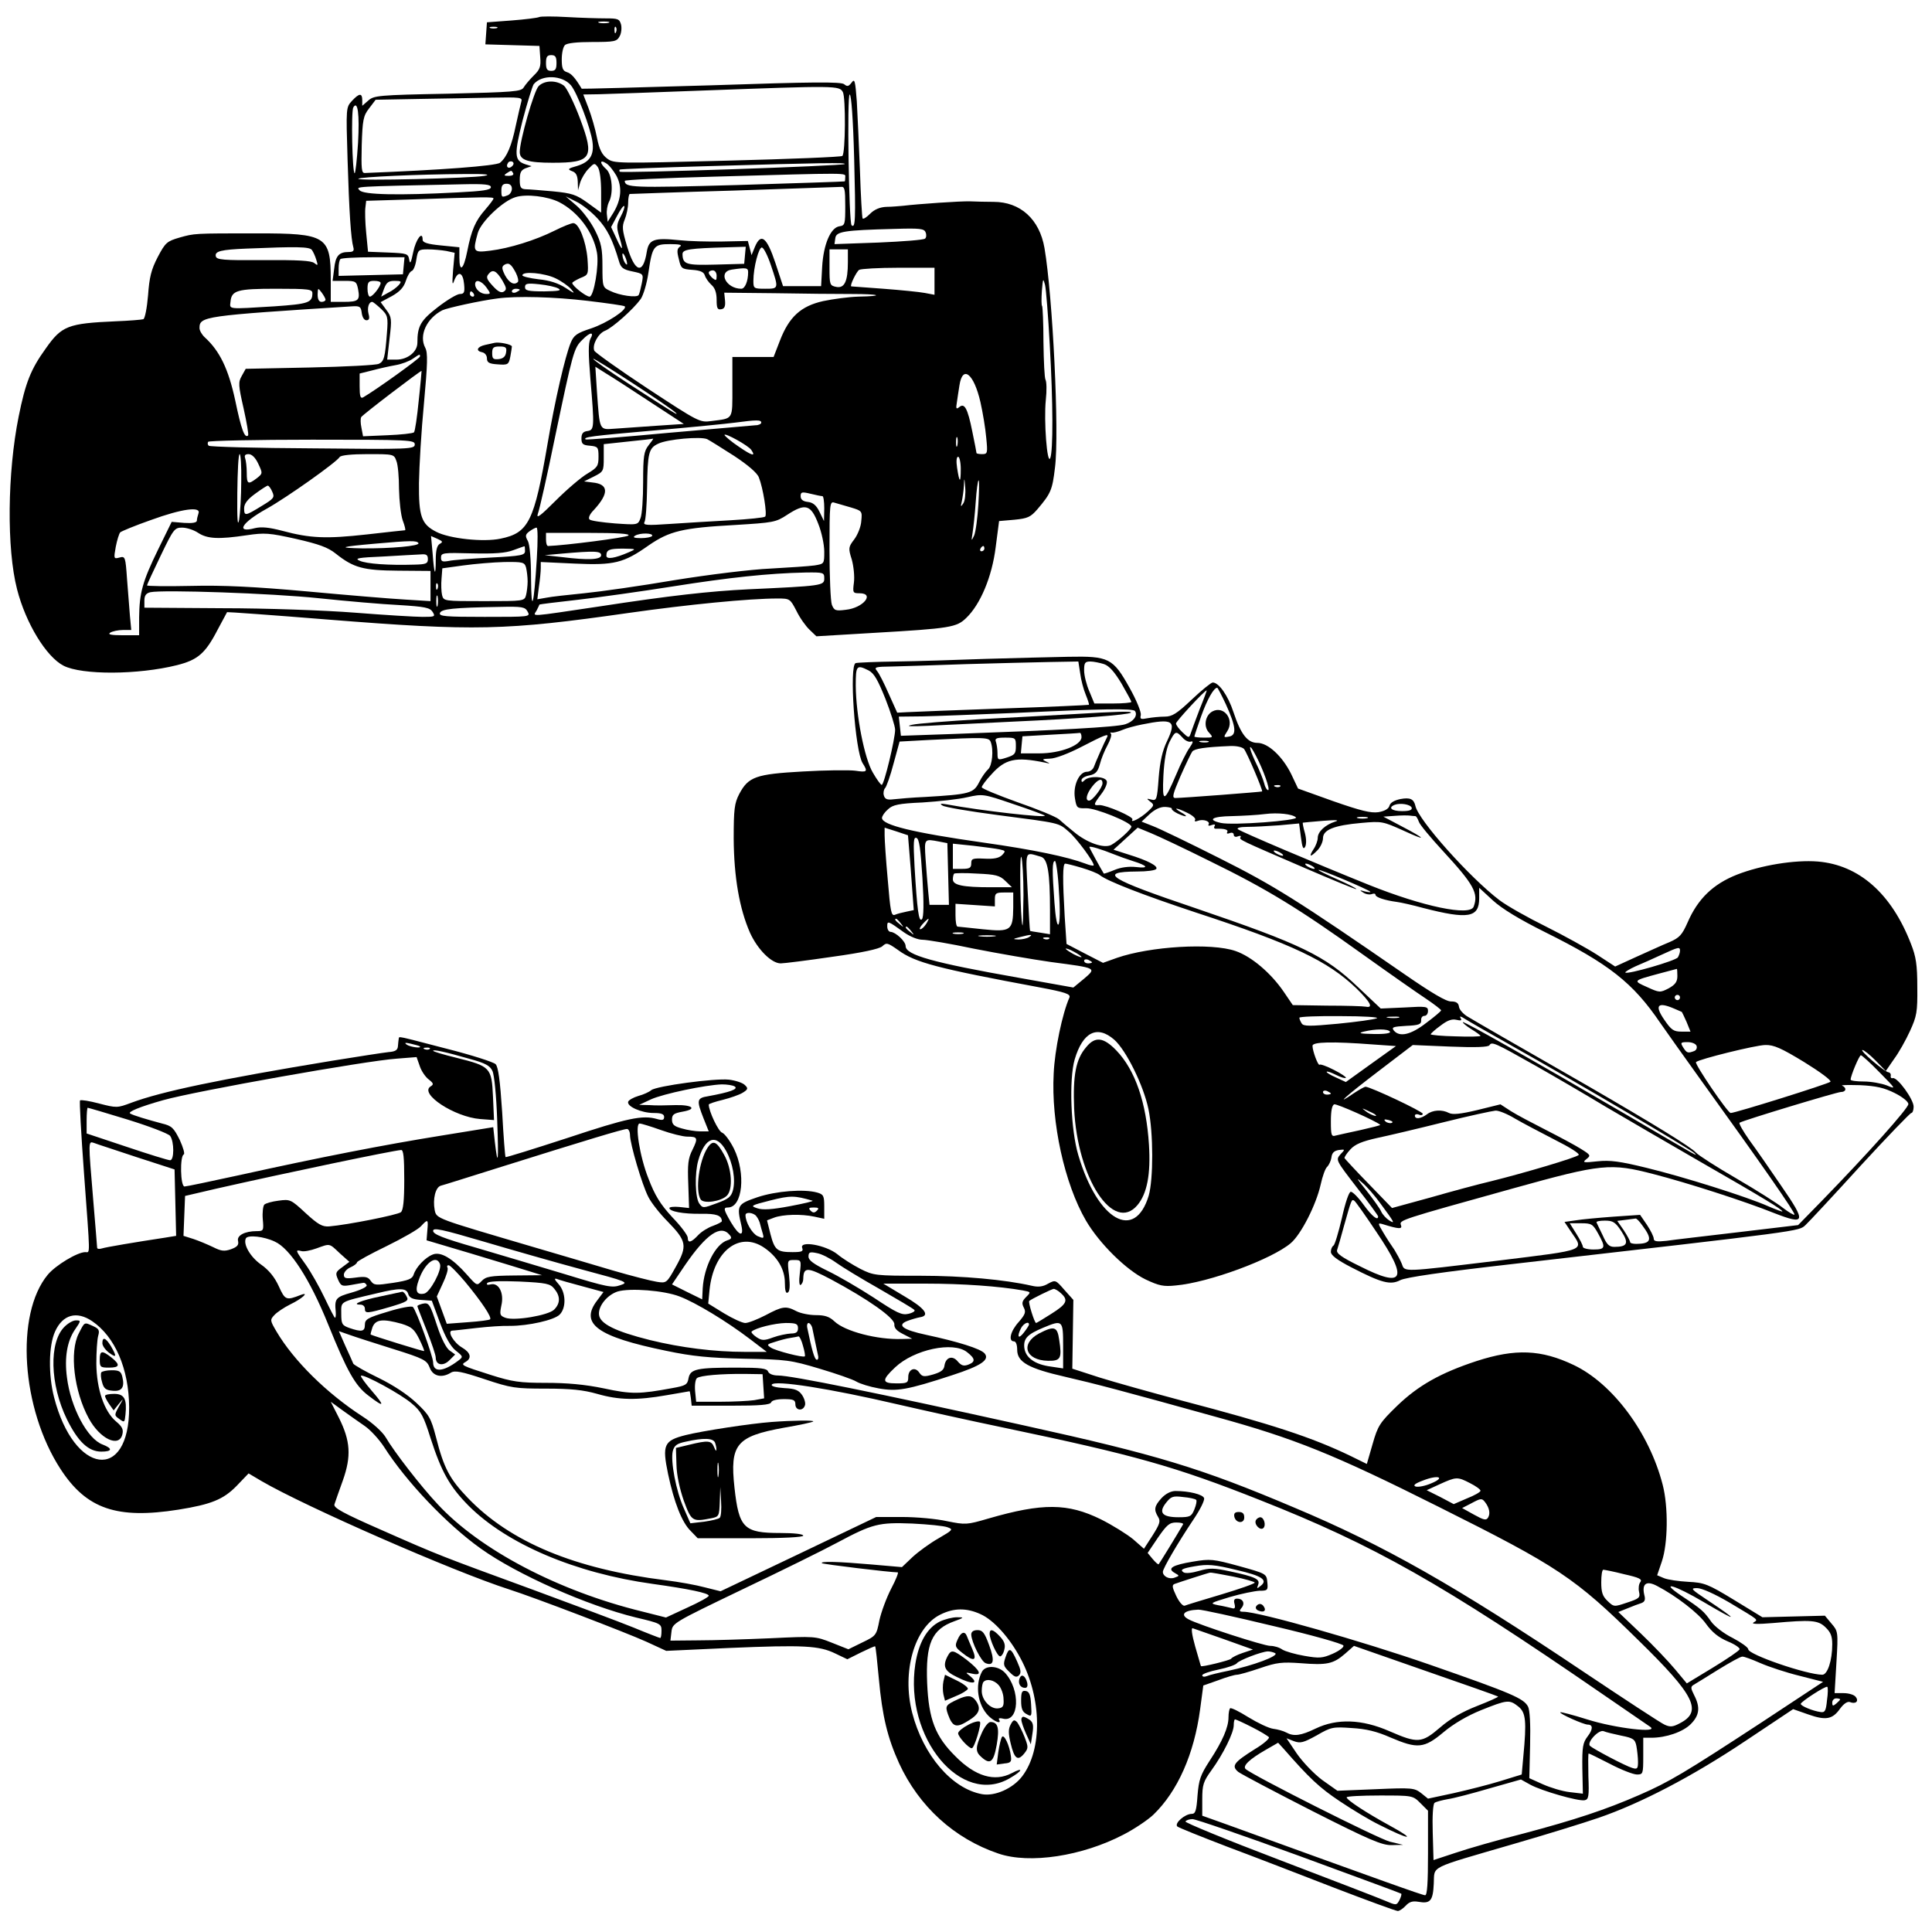 <?xml version="1.0" standalone="no"?>
<!DOCTYPE svg PUBLIC "-//W3C//DTD SVG 20010904//EN"
 "http://www.w3.org/TR/2001/REC-SVG-20010904/DTD/svg10.dtd">
<svg version="1.0" xmlns="http://www.w3.org/2000/svg"
 width="736pt" height="736pt" viewBox="0 0 736 736"
 preserveAspectRatio="xMidYMid meet">
<g transform="translate(0,736) scale(0.1,-0.1)"
fill="#000000" stroke="none">
<path d="M2054 7295 c-6 -3 -53 -9 -105 -13 l-94 -7 -3 -42 -3 -42 103 -3 103
-3 3 -43 c3 -36 -1 -47 -25 -70 -15 -15 -32 -35 -38 -45 -9 -16 -38 -18 -290
-24 -263 -5 -281 -7 -302 -26 l-23 -20 0 21 c0 28 -11 28 -39 -2 -23 -25 -23
-26 -17 -223 6 -200 13 -304 22 -335 4 -14 -1 -18 -18 -18 -37 0 -50 -15 -55
-64 l-6 -46 45 0 c43 0 46 -2 52 -31 8 -43 2 -49 -55 -49 l-49 0 0 84 c0 167
-17 177 -281 177 -242 0 -238 0 -295 -16 -48 -14 -54 -19 -83 -74 -25 -48 -32
-77 -37 -146 -4 -48 -12 -89 -18 -91 -6 -2 -54 -6 -106 -8 -181 -8 -205 -17
-266 -104 -57 -79 -77 -130 -103 -259 -43 -214 -46 -503 -6 -658 33 -129 111
-257 177 -291 70 -36 284 -35 432 2 79 20 108 44 155 135 19 35 35 65 36 67 1
1 172 -11 381 -28 566 -45 679 -42 1149 25 225 32 459 55 567 55 47 0 48 -1
72 -47 13 -27 36 -59 50 -72 l26 -25 218 13 c293 17 316 21 353 57 54 52 98
157 112 269 l13 100 58 5 c51 5 62 10 88 40 51 60 57 73 67 159 17 132 -9 656
-40 836 -19 110 -92 176 -194 176 -28 0 -68 1 -90 2 -37 1 -197 -10 -255 -17
-14 -1 -42 -4 -63 -4 -25 -1 -46 -10 -62 -26 -14 -14 -26 -22 -29 -18 -2 4 -7
86 -10 182 -4 96 -9 215 -12 264 -6 79 -8 88 -20 71 -11 -14 -16 -16 -28 -6
-11 10 -121 9 -507 -4 -270 -8 -493 -14 -493 -13 -24 40 -39 58 -56 63 -16 5
-20 15 -20 49 0 23 5 47 12 54 8 8 46 12 105 12 83 0 93 2 103 21 7 11 9 32 6
45 -6 22 -12 24 -59 24 -28 0 -95 2 -147 5 -52 3 -100 3 -106 0z m264 -22
c-10 -2 -26 -2 -35 0 -10 3 -2 5 17 5 19 0 27 -2 18 -5z m-425 -20 c-7 -2 -19
-2 -25 0 -7 3 -2 5 12 5 14 0 19 -2 13 -5z m454 -15 c-3 -8 -6 -5 -6 6 -1 11
2 17 5 13 3 -3 4 -12 1 -19z m-227 -118 c0 -23 -4 -30 -20 -30 -16 0 -20 7
-20 30 0 23 4 30 20 30 16 0 20 -7 20 -30z m55 -85 c24 -29 75 -163 82 -215 7
-51 -10 -77 -58 -92 -36 -10 -38 -13 -20 -20 15 -5 21 -16 22 -40 l1 -33 8 29
c5 16 19 40 32 53 21 22 23 23 35 7 8 -11 13 -48 13 -96 l0 -78 -51 37 c-44
32 -61 37 -132 44 -45 4 -92 8 -104 8 -19 1 -23 7 -23 36 0 28 5 37 22 44 l23
8 -23 7 c-43 14 -44 36 -11 168 18 68 37 129 42 137 31 38 109 35 142 -4z
m1036 -26 c11 -21 10 -232 -2 -243 -3 -4 -200 -12 -438 -18 -424 -11 -432 -11
-458 8 -20 15 -30 35 -39 80 -6 32 -21 83 -32 112 l-20 52 61 1 c34 1 211 7
392 14 514 19 522 19 536 -6z m43 -255 c6 -229 5 -266 -10 -252 -10 11 -18
498 -7 498 6 0 13 -93 17 -246z m-1268 219 c-3 -10 -12 -51 -21 -91 -16 -78
-34 -120 -60 -142 -15 -12 -230 -28 -515 -39 -13 -1 -14 16 -12 106 3 96 6
112 28 140 l25 33 162 3 c89 1 215 4 280 5 109 2 118 1 113 -15z m-622 -157
c-4 -64 -10 -116 -13 -116 -9 0 -14 237 -5 251 17 28 24 -26 18 -135z m587
-89 c-13 -13 -26 -3 -16 12 3 6 11 8 17 5 6 -4 6 -10 -1 -17z m397 -36 c23
-43 19 -91 -11 -141 l-22 -35 -3 27 c-2 15 2 36 7 47 19 34 13 106 -9 126 -26
23 -26 39 -1 23 11 -6 28 -28 39 -47z m870 44 c-7 -7 -851 -36 -857 -29 -2 2
-2 6 0 8 2 2 153 8 334 13 439 13 529 14 523 8z m-1263 -35 c3 -6 -4 -10 -17
-10 -18 0 -20 2 -8 10 19 12 18 12 25 0z m-110 -10 c-50 -9 -488 -20 -480 -11
7 7 227 17 405 18 79 1 103 -2 75 -7z m1375 -5 c0 -8 -1 -16 -2 -16 -2 -1
-187 -7 -413 -14 -398 -11 -424 -10 -425 16 0 4 152 11 338 16 532 15 502 15
502 -2z m-1350 -38 c0 -11 -31 -15 -127 -20 -225 -12 -359 -9 -373 8 -13 15
-35 14 393 23 84 2 107 -1 107 -11z m80 -6 c0 -10 -7 -22 -16 -25 -23 -9 -24
-8 -24 19 0 18 5 25 20 25 13 0 20 -7 20 -19z m1270 -65 c0 -70 -1 -75 -22
-78 -34 -5 -61 -69 -66 -155 l-4 -73 -73 0 -72 0 -29 88 c-33 99 -55 116 -78
62 l-13 -32 -7 27 -7 27 -97 -2 c-53 -1 -127 1 -164 5 -97 10 -116 3 -124 -44
-14 -88 -45 -80 -75 20 -19 64 -20 76 -9 103 7 17 13 46 13 64 0 17 3 32 6 33
3 0 182 7 396 13 215 7 398 14 408 14 15 2 17 -8 17 -72z m-1090 14 c72 -37
130 -114 144 -192 9 -48 -12 -168 -28 -168 -14 0 -66 41 -66 52 0 3 14 11 31
19 31 12 31 13 27 74 -6 68 -33 135 -54 135 -8 0 -40 -13 -72 -29 -72 -36
-171 -67 -245 -76 -64 -8 -67 -5 -47 67 12 43 96 123 144 137 41 13 122 3 166
-19z m-250 14 c0 -4 -14 -22 -31 -42 -38 -43 -53 -78 -69 -159 -14 -71 -30
-83 -30 -24 l0 39 -70 7 c-52 5 -70 11 -70 22 0 36 -26 1 -36 -48 -8 -40 -12
-47 -15 -29 -4 24 -8 25 -81 28 l-76 3 -7 72 c-4 40 -5 84 -3 97 l3 25 165 5
c289 10 320 10 320 4z m396 -76 c37 -40 57 -79 82 -163 7 -25 16 -32 51 -39
42 -9 43 -9 36 -45 -4 -20 -9 -40 -12 -45 -7 -11 -73 -2 -109 16 -28 13 -29
15 -29 93 0 67 -4 89 -28 137 -16 32 -47 74 -70 94 l-42 36 40 -20 c23 -11 59
-40 81 -64z m89 8 c-16 -30 -17 -40 -7 -74 18 -58 14 -63 -9 -12 l-21 45 23
43 c12 23 24 40 27 37 3 -3 -3 -20 -13 -39z m1161 -61 c4 -9 3 -20 -2 -24 -5
-5 -85 -11 -177 -15 l-168 -6 3 22 c3 26 30 31 226 36 96 3 113 1 118 -13z
m-935 -54 c-12 -8 -13 -18 -5 -48 8 -36 11 -38 51 -41 30 -2 44 -8 48 -21 3
-10 14 -26 25 -36 14 -12 20 -31 20 -57 0 -32 3 -39 18 -36 12 2 16 11 14 33
l-3 30 193 -2 c106 -2 238 -3 292 -3 110 0 128 -8 26 -10 -36 -1 -96 -9 -134
-17 -85 -19 -130 -60 -165 -151 l-24 -62 -79 0 -78 0 0 -114 c0 -128 5 -119
-80 -130 -44 -6 -48 -4 -243 124 -109 72 -200 137 -203 144 -9 22 15 66 41 76
28 11 107 81 136 121 10 15 23 58 29 99 15 103 20 110 83 110 35 0 47 -3 38
-9z m-1403 -13 c5 -7 13 -24 17 -38 7 -22 6 -23 -8 -12 -11 9 -61 12 -194 11
-154 -1 -178 1 -181 15 -4 19 20 25 118 29 193 8 238 7 248 -5z m1650 -20 l-3
-33 -109 -3 c-113 -3 -125 1 -126 40 0 18 27 22 173 26 l68 2 -3 -32z m99 -39
c30 -89 30 -89 -22 -89 -43 0 -45 1 -45 30 0 51 21 131 33 127 7 -2 22 -32 34
-68z m-1237 55 l32 -7 -6 -66 c-4 -54 -3 -61 5 -38 15 37 33 29 37 -16 3 -31
0 -37 -16 -37 -11 0 -49 -23 -84 -50 -66 -51 -78 -72 -78 -136 0 -34 -37 -64
-80 -64 l-35 0 9 80 c9 75 8 82 -12 109 l-22 30 43 23 c30 17 45 33 53 58 6
19 16 36 23 38 6 2 14 21 17 43 6 37 8 39 44 39 21 0 52 -3 70 -6z m1530 -43
c0 -73 -13 -100 -44 -94 -25 5 -26 8 -26 74 l0 69 35 0 35 0 0 -49z m-841 -6
c0 -5 -4 -3 -9 5 -5 8 -9 22 -9 30 0 16 17 -16 18 -35z m-851 -7 l-3 -33 -122
-3 -123 -3 0 29 c0 16 3 32 7 35 3 4 60 7 125 7 l119 0 -3 -32z m427 -27 c8
-16 11 -31 8 -35 -14 -14 -33 -4 -49 25 -13 26 -13 33 -3 40 17 10 26 4 44
-30z m885 2 c0 -34 -12 -63 -26 -63 -58 0 -91 65 -36 73 55 8 62 7 62 -10z
m710 -34 l0 -52 -37 7 c-21 4 -92 11 -158 16 -66 5 -121 9 -122 9 -7 2 20 57
30 63 7 4 74 8 150 8 l137 0 0 -51z m-1646 2 c16 -28 17 -34 5 -42 -10 -6 -22
0 -42 22 -23 25 -26 33 -16 45 16 20 30 13 53 -25z m816 18 c0 -18 -2 -19 -15
-9 -8 7 -15 16 -15 21 0 5 7 9 15 9 9 0 15 -9 15 -21z m-614 -9 c23 -11 50
-30 60 -42 16 -18 12 -17 -21 5 -28 18 -61 29 -103 33 -34 4 -62 11 -62 15 0
17 84 9 126 -11z m1883 -252 c13 -226 13 -404 2 -433 -12 -29 -25 143 -17 221
4 36 3 70 -1 77 -4 6 -7 71 -8 144 0 73 -3 134 -5 137 -3 2 -3 28 -1 58 4 48
5 50 12 23 4 -16 12 -118 18 -227z m-2549 234 c0 -13 -30 -52 -41 -52 -5 0 -9
14 -9 30 0 25 4 30 25 30 14 0 25 -3 25 -8z m69 -8 c-7 -8 -25 -22 -40 -29
l-27 -15 11 30 c9 24 17 30 40 30 26 0 28 -2 16 -16z m334 -9 c17 -24 17 -25
-1 -25 -21 0 -42 18 -42 37 0 21 24 14 43 -12z m274 -4 c14 -8 1 -10 -54 -11
-61 0 -73 3 -73 16 0 14 8 16 55 11 29 -3 62 -10 72 -16z m-937 -18 c0 -36
-15 -41 -145 -50 -180 -11 -170 -12 -167 17 4 44 25 50 174 50 125 0 138 -2
138 -17z m50 -25 c0 -4 -7 -8 -15 -8 -10 0 -15 10 -15 28 1 26 1 26 15 8 8
-11 15 -23 15 -28z m740 38 c0 -2 -7 -6 -15 -10 -8 -3 -15 -1 -15 4 0 6 7 10
15 10 8 0 15 -2 15 -4z m-175 -16 c3 -5 1 -10 -4 -10 -6 0 -11 5 -11 10 0 6 2
10 4 10 3 0 8 -4 11 -10z m433 -26 c75 -9 139 -18 142 -21 11 -12 -68 -64
-128 -84 -55 -18 -66 -26 -78 -55 -21 -51 -60 -219 -88 -384 -51 -297 -72
-340 -179 -362 -65 -14 -195 0 -245 26 -57 29 -67 59 -66 186 1 63 9 200 19
303 14 153 15 193 5 212 -25 47 5 112 65 143 19 9 146 37 210 45 73 10 216 6
343 -9z m-787 -30 c26 -25 28 -31 23 -93 -7 -92 -11 -108 -31 -117 -10 -5
-128 -11 -263 -14 l-244 -5 -15 -27 c-14 -24 -13 -36 7 -124 12 -54 20 -100
17 -103 -13 -12 -26 23 -49 134 -26 120 -59 188 -116 240 -11 10 -20 26 -20
35 0 45 15 47 580 83 31 2 35 -1 38 -25 2 -16 9 -28 18 -28 10 0 13 7 8 24 -6
24 1 46 14 46 3 0 18 -12 33 -26z m798 -115 c-8 -16 -8 -55 0 -151 16 -188 15
-196 -11 -200 -17 -2 -23 -10 -23 -28 0 -21 5 -26 33 -28 30 -3 32 -6 32 -42
0 -35 -4 -41 -42 -64 -24 -14 -78 -60 -121 -103 -59 -59 -75 -71 -68 -50 6 15
36 148 66 295 67 319 71 336 103 367 30 31 47 32 31 4z m-649 -67 c0 -7 -167
-127 -217 -156 -10 -5 -13 5 -13 42 l0 49 48 12 c26 7 66 16 89 20 23 4 52 15
65 24 28 19 28 19 28 9z m975 -215 c12 -13 -13 3 -183 113 -72 47 -131 88
-132 93 0 7 296 -186 315 -206z m-100 43 l130 -85 -105 -7 c-58 -4 -128 -9
-157 -11 -61 -4 -58 -11 -69 142 l-6 94 38 -24 c22 -13 98 -62 169 -109z
m-880 3 c-6 -62 -14 -116 -18 -120 -4 -4 -50 -9 -101 -11 l-93 -4 -6 32 c-4
18 -4 36 -1 41 6 10 228 179 230 176 0 -1 -4 -52 -11 -114z m2140 -5 c9 -40
19 -100 22 -135 6 -60 5 -63 -16 -63 -11 0 -21 2 -21 4 0 2 -7 39 -16 82 -18
90 -30 110 -50 93 -11 -9 -13 -6 -9 17 2 16 7 46 10 66 12 79 55 45 80 -64z
m-835 -78 c0 -5 -10 -10 -22 -10 -13 -1 -162 -14 -333 -29 -170 -16 -312 -27
-314 -25 -10 9 18 13 259 34 140 12 280 26 310 30 83 11 100 11 100 0z m-38
-104 c18 -26 4 -23 -47 12 -30 20 -54 41 -55 45 0 10 92 -41 102 -57z m-65
-23 c53 -35 88 -65 94 -82 16 -40 32 -141 24 -149 -4 -4 -64 -10 -133 -14 -70
-4 -174 -10 -231 -14 -86 -6 -102 -5 -96 7 5 7 9 65 10 129 2 135 6 153 43
170 35 17 162 28 186 17 10 -5 56 -34 103 -64z m850 40 c-3 -10 -5 -4 -5 12 0
17 2 24 5 18 2 -7 2 -21 0 -30z m-2067 4 c0 -18 -17 -19 -389 -15 -214 1 -392
6 -396 10 -4 4 -5 10 -2 15 3 4 181 8 396 8 373 0 391 -1 391 -18z m891 -3
c-18 -23 -21 -41 -21 -140 0 -62 -4 -124 -10 -138 -10 -26 -10 -26 -97 -20
-49 4 -92 10 -97 15 -6 5 0 20 16 36 59 64 57 99 -5 105 l-32 4 38 19 c36 18
37 21 37 71 l0 52 93 10 c50 5 93 10 95 11 2 0 -6 -11 -17 -25z m-1552 -136
c0 -57 -4 -123 -8 -148 -6 -30 -8 3 -7 102 1 82 4 148 9 148 4 0 7 -46 6 -102z
m65 65 c17 -36 17 -37 -6 -55 -33 -25 -38 -23 -38 21 0 22 -3 46 -6 55 -4 11
0 16 13 16 12 0 26 -13 37 -37z m526 11 c6 -14 10 -62 10 -107 1 -45 7 -99 14
-119 8 -21 12 -38 9 -38 -2 0 -68 -7 -146 -16 -154 -17 -214 -15 -322 14 -50
13 -79 16 -104 10 -75 -20 -51 21 45 74 77 43 266 177 278 197 5 7 46 11 107
11 98 0 100 0 109 -26z m2150 -31 c0 -55 -5 -54 -14 5 -4 26 -2 42 4 42 5 0
10 -21 10 -47z m10 -130 c-10 -16 -11 -14 -6 7 3 14 7 41 8 60 1 32 2 32 5 -7
2 -24 -1 -51 -7 -60z m57 -5 c-3 -51 -10 -104 -16 -118 -11 -23 -11 -22 -6 10
3 19 9 72 12 118 3 45 8 82 11 82 3 0 2 -42 -1 -92z m-2690 49 c10 -22 7 -26
-41 -55 -62 -38 -66 -39 -66 -8 0 17 13 34 42 55 23 17 45 31 48 31 4 0 12
-11 17 -23z m2096 -17 c4 0 7 -21 7 -47 l-1 -48 -17 35 c-12 25 -25 36 -45 38
-18 2 -27 9 -27 22 0 16 5 17 38 9 20 -5 40 -9 45 -9z m108 -43 c43 -13 44
-14 40 -52 -1 -21 -14 -53 -27 -70 -22 -29 -23 -33 -9 -77 7 -26 11 -64 8 -87
-5 -39 -4 -41 21 -41 60 0 15 -56 -52 -63 -39 -5 -44 -3 -53 19 -5 14 -9 109
-9 210 0 176 1 185 19 179 10 -3 38 -11 62 -18z m-124 -62 c13 -32 23 -80 23
-106 0 -47 0 -47 -37 -53 -21 -3 -96 -8 -168 -12 -72 -3 -235 -23 -365 -44
-129 -22 -284 -44 -345 -50 -60 -6 -125 -13 -144 -17 l-34 -6 6 48 c4 26 7 58
7 71 l0 23 129 -6 c151 -7 187 2 283 70 79 54 128 66 327 77 147 9 156 10 200
39 69 45 90 39 118 -34z m-2361 39 c-3 -9 -6 -21 -6 -27 0 -8 -16 -11 -48 -9
l-48 4 -52 -106 c-59 -121 -71 -164 -72 -258 l0 -68 -62 0 c-45 0 -59 3 -48
10 8 5 30 10 48 10 l32 0 -5 53 c-2 28 -7 92 -11 140 -6 86 -7 89 -29 83 -22
-6 -22 -4 -14 41 5 26 13 51 17 55 4 4 57 26 117 47 118 43 192 53 181 25z
m-1 -74 c35 -23 78 -25 185 -9 68 10 85 9 188 -14 87 -20 121 -32 151 -56 68
-54 104 -64 238 -65 l123 -1 0 -58 0 -57 -97 6 c-54 3 -222 17 -373 31 -200
18 -321 24 -442 21 -93 -2 -168 -1 -168 2 0 3 23 53 52 113 49 102 53 107 82
107 17 0 45 -9 61 -20z m1290 -97 c-11 -182 -21 -217 -22 -77 0 74 -5 129 -12
143 -11 19 -10 25 6 37 10 7 22 14 27 14 5 0 5 -51 1 -117z m349 87 c-8 -8
-243 -38 -306 -40 -5 0 -8 11 -8 25 l0 25 162 0 c109 0 159 -3 152 -10z m90
-2 c-3 -4 -22 -8 -42 -8 -26 0 -33 3 -23 9 18 12 72 11 65 -1z m-809 -30 c-10
-6 -15 -24 -15 -60 0 -70 -6 -58 -12 24 l-6 66 25 -11 c20 -9 21 -12 8 -19z
m-81 3 c7 -11 -106 -21 -214 -20 -97 2 -85 6 50 18 135 12 158 12 164 2z m406
-30 c0 -16 -13 -19 -131 -25 -72 -4 -144 -9 -160 -13 -24 -4 -29 -2 -29 13 0
18 8 19 117 16 86 -2 129 1 158 12 22 8 41 15 43 15 1 1 2 -7 2 -18z m1750 9
c0 -5 -5 -10 -11 -10 -5 0 -7 5 -4 10 3 6 8 10 11 10 2 0 4 -4 4 -10z m-1355
-14 c-53 -23 -85 -28 -85 -13 0 23 11 27 64 27 51 -1 51 -1 21 -14z m-105 -11
c0 -17 -47 -20 -151 -7 l-64 7 65 6 c126 11 150 10 150 -6z m-660 -15 c0 -17
-7 -20 -52 -21 -96 -3 -183 3 -208 15 -21 9 -6 12 90 16 63 4 127 7 143 8 21
2 27 -2 27 -18z m374 -32 c3 -13 6 -36 6 -53 0 -16 -3 -40 -6 -52 -6 -23 -9
-23 -160 -23 -153 0 -154 0 -160 23 -3 13 -4 41 -2 63 l3 39 80 11 c44 6 114
12 156 13 72 1 77 -1 83 -21z m1136 -42 c0 -27 -9 -28 -290 -41 -145 -7 -298
-24 -565 -65 -276 -41 -255 -40 -241 -16 6 12 11 22 11 23 0 1 65 9 145 18 80
9 243 32 363 51 215 34 364 50 505 53 70 1 72 0 72 -23z m-1473 -38 c-3 -8 -6
-5 -6 6 -1 11 2 17 5 13 3 -3 4 -12 1 -19z m-452 -37 c105 -11 242 -23 306
-26 98 -6 117 -10 127 -26 11 -18 9 -19 -38 -19 -28 0 -144 7 -258 16 -114 9
-341 17 -504 17 l-298 2 0 27 c0 19 6 28 23 32 48 10 462 -4 642 -23z m452
-28 c-3 -10 -5 -2 -5 17 0 19 2 27 5 18 2 -10 2 -26 0 -35z m343 -23 c11 -20
8 -20 -164 -20 -149 0 -175 2 -170 15 6 15 49 20 226 23 88 2 98 0 108 -18z"/>
<path d="M2052 7032 c-18 -18 -72 -208 -72 -251 0 -31 31 -41 125 -41 149 0
161 18 105 167 -22 59 -50 116 -61 126 -28 22 -74 22 -97 -1z"/>
<path d="M1884 6054 c-5 -1 -21 -5 -36 -8 -31 -7 -37 -23 -11 -28 10 -2 18
-12 18 -23 0 -16 8 -21 41 -23 39 -3 42 -1 48 29 3 17 6 35 6 39 0 8 -49 18
-66 14z m44 -36 c-2 -16 -11 -24 -28 -26 -21 -2 -25 1 -25 23 0 21 5 25 28 25
24 0 28 -4 25 -22z"/>
<path d="M3755 4850 c-110 -4 -263 -9 -340 -10 -77 -1 -147 -4 -155 -6 -26 -6
-3 -334 26 -381 21 -33 18 -36 -28 -29 -24 3 -114 2 -200 -3 -179 -10 -207
-20 -242 -86 -18 -35 -21 -57 -21 -170 1 -147 22 -267 62 -358 29 -64 82 -117
117 -117 13 0 101 11 196 25 116 16 179 30 191 40 16 15 20 14 60 -14 65 -48
150 -70 537 -142 102 -19 121 -26 116 -39 -27 -61 -56 -199 -60 -290 -10 -185
41 -419 123 -560 51 -87 153 -188 227 -224 51 -24 68 -28 115 -23 126 11 366
100 438 161 40 34 97 147 114 223 7 32 18 63 25 68 6 6 14 22 16 35 2 18 10
26 28 29 25 3 25 3 6 -17 -18 -21 -17 -22 63 -126 45 -57 81 -107 81 -110 0
-18 -23 0 -55 44 -20 28 -42 50 -49 50 -7 0 -21 -41 -34 -100 -13 -55 -27
-102 -32 -105 -6 -4 -10 -14 -10 -24 0 -13 24 -31 78 -59 116 -60 149 -68 186
-49 21 11 159 31 431 62 1108 127 1087 124 1113 148 13 12 107 113 209 225
102 111 190 202 194 202 5 0 9 11 9 24 0 28 -61 112 -79 109 -6 -2 -10 2 -8 9
1 7 -3 12 -8 13 -15 0 -113 85 -100 85 6 0 28 -18 50 -40 l39 -40 31 45 c18
24 45 72 61 107 26 57 29 72 28 168 0 85 -5 116 -24 164 -74 192 -198 301
-355 314 -88 7 -216 -14 -308 -50 -91 -36 -149 -92 -188 -182 -21 -47 -30 -58
-69 -75 -25 -10 -81 -36 -126 -56 l-81 -37 -69 45 c-39 25 -126 73 -194 107
-69 34 -149 79 -178 101 -112 85 -309 305 -320 359 -6 26 -20 33 -57 26 -24
-5 -39 -14 -42 -26 -3 -11 -18 -20 -42 -24 -29 -4 -66 5 -172 42 l-134 48 -26
55 c-33 67 -88 119 -129 119 -37 0 -63 32 -91 117 -21 64 -56 113 -79 113 -6
0 -42 -29 -80 -65 -57 -54 -75 -65 -103 -65 -19 0 -48 -3 -65 -6 -26 -5 -30
-4 -26 12 2 11 -16 56 -43 104 -63 113 -79 121 -233 118 -63 -1 -205 -5 -315
-8z m360 -55 c3 -25 13 -62 21 -81 8 -20 14 -37 12 -39 -2 -1 -149 -8 -328
-14 -179 -6 -342 -13 -364 -14 l-38 -2 -32 71 c-17 39 -37 79 -45 88 -12 15
-7 16 60 17 41 1 166 5 279 9 113 3 255 7 316 8 l112 2 7 -45z m91 35 c20 -7
40 -30 67 -75 20 -35 37 -66 37 -69 0 -3 -32 -6 -70 -6 l-71 0 -19 46 c-11 25
-20 61 -20 80 0 29 3 34 24 34 12 0 36 -5 52 -10z m-897 -24 c21 -11 35 -36
64 -108 20 -51 37 -105 37 -118 0 -35 -42 -210 -51 -210 -4 0 -19 21 -34 47
-32 54 -64 218 -65 331 0 77 3 81 49 58z m1361 -129 c39 -86 42 -118 12 -123
-21 -4 -22 -3 -7 20 29 44 -12 99 -56 76 -28 -15 -35 -57 -14 -80 18 -20 17
-20 -18 -20 -21 0 -37 2 -37 4 0 3 12 38 26 78 23 64 48 108 61 108 2 0 17
-29 33 -63z m-100 -19 c-15 -40 -31 -82 -34 -92 -6 -18 -8 -18 -31 4 -14 13
-25 28 -25 34 0 8 109 126 117 126 1 0 -11 -33 -27 -72z m-246 -7 c11 -17 -6
-40 -37 -50 -32 -11 -260 -23 -653 -37 l-202 -7 -4 37 -4 36 91 1 c49 1 207 7
350 13 337 16 453 18 459 7z m122 -114 c-18 -37 -27 -78 -32 -140 -6 -84 -8
-88 -28 -83 -19 5 -19 4 -4 -8 16 -12 15 -15 -10 -38 -27 -25 -68 -46 -58 -30
6 10 -101 56 -126 55 -24 -2 -23 2 8 43 14 18 24 41 20 49 -7 18 -67 20 -84 3
-9 -9 -12 -9 -12 0 0 7 13 15 30 18 24 5 32 14 40 43 5 20 18 52 29 72 11 20
17 40 13 44 -4 4 -2 6 3 4 6 -1 23 3 40 10 16 7 50 16 75 21 119 24 133 15 96
-63z m-326 15 c0 -31 -80 -62 -161 -62 l-70 0 3 33 3 32 105 6 c58 3 108 6
113 7 4 1 7 -6 7 -16z m385 -2 c10 -12 25 -18 32 -15 10 3 8 -4 -5 -23 -11
-15 -34 -61 -51 -102 -47 -110 -54 -110 -49 -5 3 59 11 103 23 128 22 43 25
44 50 17z m-287 3 c-12 -23 -46 -100 -51 -115 -4 -10 -15 -18 -26 -18 -30 0
-54 -53 -46 -101 6 -37 8 -39 43 -38 36 1 172 -54 172 -70 0 -10 -51 -56 -77
-70 -28 -14 -92 8 -142 50 -20 16 -46 38 -57 48 -12 10 -83 39 -158 65 -75 27
-136 52 -136 57 0 5 16 27 36 48 53 60 93 69 204 46 22 -5 22 -4 5 4 -17 8
-15 10 15 11 20 0 72 20 120 45 85 44 105 52 98 38z m-444 -19 c12 -31 6 -91
-10 -105 -8 -7 -24 -29 -34 -49 -21 -42 -36 -46 -205 -56 -49 -2 -104 -7 -122
-9 -24 -3 -32 1 -36 15 -3 10 0 23 5 28 5 5 20 47 32 93 l23 84 109 6 c218 11
231 10 238 -7z m96 -17 c0 -28 -4 -33 -35 -43 -34 -11 -35 -10 -35 17 0 15 -3
34 -6 43 -5 13 2 16 35 16 40 0 41 -1 41 -33z m733 16 c-7 -2 -21 -2 -30 0
-10 3 -4 5 12 5 17 0 24 -2 18 -5z m136 -26 c12 -15 73 -159 69 -162 -3 -2
-304 -25 -330 -25 -14 0 -11 13 19 83 20 45 40 87 45 94 9 11 48 17 144 21 25
1 46 -4 53 -11z m46 -27 c28 -53 55 -130 46 -130 -5 0 -12 12 -15 26 -4 15
-19 53 -35 85 -27 58 -24 74 4 19z m-585 -104 c0 -16 -38 -66 -51 -66 -16 0
-10 26 12 54 22 28 39 34 39 12z m677 -12 c-3 -3 -12 -4 -19 -1 -8 3 -5 6 6 6
11 1 17 -2 13 -5z m-897 -111 c9 -10 -240 18 -375 43 -23 4 -26 2 -14 -5 9 -6
103 -22 210 -36 238 -31 231 -29 269 -62 31 -25 103 -124 96 -130 -2 -2 -16 1
-31 7 -69 26 -197 53 -388 80 -268 38 -387 67 -387 94 0 7 10 22 23 33 18 17
40 22 132 26 61 4 137 12 170 20 59 13 61 13 175 -26 63 -21 117 -41 120 -44z
m1398 30 c2 -9 -9 -13 -37 -13 -39 0 -55 13 -28 24 21 8 60 2 65 -11z m-914
-4 c-2 -3 8 -11 22 -18 35 -16 44 -13 14 4 -35 20 -18 19 24 -2 19 -9 32 -21
29 -26 -4 -6 0 -8 10 -4 21 8 49 -2 41 -14 -3 -5 3 -6 12 -2 11 4 15 2 11 -4
-4 -6 -1 -11 6 -10 32 1 48 -4 42 -13 -3 -6 1 -7 9 -4 9 4 16 1 16 -6 0 -7 7
-10 16 -6 8 3 13 2 10 -3 -6 -10 -7 -9 243 -117 107 -46 196 -83 198 -81 2 2
-31 19 -72 37 -41 18 -74 34 -72 36 4 4 189 -74 197 -83 3 -3 -6 -2 -20 1 -21
6 -22 5 -7 -4 10 -7 25 -9 33 -6 8 3 14 2 14 -3 0 -9 36 -21 82 -27 15 -2 60
-12 100 -23 171 -44 213 -37 213 37 l0 40 52 -48 c35 -32 101 -72 197 -120
246 -122 337 -194 441 -347 22 -32 92 -130 155 -218 230 -319 361 -507 356
-512 -2 -3 -22 9 -43 25 -21 17 -100 67 -177 112 -76 44 -146 89 -155 99 -18
21 -165 111 -417 257 -288 165 -418 240 -451 260 -18 10 -34 28 -35 39 -2 14
-10 20 -30 20 -18 -1 -75 33 -175 102 -414 286 -501 340 -708 444 -115 58
-229 113 -253 122 l-43 17 31 29 c20 18 41 28 60 27 15 -1 26 -4 24 -7z m473
-33 c12 -12 -242 -31 -286 -21 -54 12 -33 25 42 26 39 1 97 4 127 8 48 6 104
0 117 -13z m455 5 c4 -1 9 -10 13 -21 3 -11 45 -61 92 -112 118 -128 136 -161
117 -212 -14 -37 -192 0 -399 83 -199 80 -489 203 -499 212 -6 5 9 9 35 9 26
0 80 3 122 6 l76 7 7 -53 c5 -39 9 -48 16 -36 5 10 5 30 -1 53 -6 20 -9 38 -8
39 1 0 36 4 77 7 50 4 65 3 46 -3 -37 -12 -66 -38 -66 -62 0 -10 -7 -30 -16
-43 -20 -31 -12 -32 16 -3 11 12 20 32 20 45 0 32 43 49 146 58 78 7 82 6 160
-29 93 -43 88 -33 -8 17 l-68 36 43 3 c23 2 49 2 57 1 8 -1 18 -2 22 -2z
m-184 -8 c-10 -2 -26 -2 -35 0 -10 3 -2 5 17 5 19 0 27 -2 18 -5z m-1744 -126
c3 -34 8 -99 11 -143 l6 -81 -28 -6 c-15 -3 -35 -8 -44 -12 -14 -5 -17 13 -27
133 -7 76 -12 152 -12 169 l0 30 44 -14 45 -15 5 -61z m1146 -38 c217 -106
342 -183 579 -353 102 -73 212 -150 244 -171 31 -21 57 -41 57 -44 0 -3 -26
-25 -57 -48 -58 -45 -101 -55 -123 -29 -10 13 -3 15 47 18 48 2 58 6 57 21 -1
9 4 17 12 17 8 0 14 8 14 19 0 17 -7 18 -90 13 l-90 -4 -88 83 c-125 119 -215
162 -617 299 -332 112 -375 139 -223 140 37 0 69 4 73 10 7 11 -32 32 -107 55
l-56 18 46 42 46 42 51 -21 c27 -11 129 -59 225 -107z m-1096 -63 c6 -99 5
-151 -2 -158 -12 -12 -18 35 -28 201 -5 94 -4 113 7 109 11 -3 16 -42 23 -152z
m64 138 l31 -6 3 -118 3 -117 -37 0 -37 0 -5 51 c-3 28 -7 84 -10 124 -5 78
-6 77 52 66z m231 -30 c22 -5 23 -6 8 -22 -12 -11 -31 -15 -67 -13 -45 2 -50
0 -50 -18 0 -17 -6 -21 -35 -21 l-35 0 0 48 0 48 78 -8 c42 -5 88 -11 101 -14z
m436 -19 c17 -7 48 -18 70 -25 58 -18 64 -29 13 -23 -28 3 -58 -1 -82 -11 -22
-9 -40 -15 -41 -14 -13 21 -55 98 -55 101 0 6 45 -8 95 -28z m635 5 c8 -5 11
-10 5 -10 -5 0 -17 5 -25 10 -8 5 -10 10 -5 10 6 0 17 -5 25 -10z m-981 -160
c-1 -69 -2 -120 -4 -115 -8 22 -12 279 -4 260 4 -11 8 -76 8 -145z m67 146
c25 -8 34 -59 34 -203 l0 -92 -37 6 c-21 3 -39 6 -39 7 -1 1 -5 68 -9 149 -8
164 -13 151 51 133z m68 -132 c5 -69 4 -120 -2 -126 -5 -5 -11 27 -15 83 -9
123 -9 159 2 159 4 0 12 -52 15 -116z m87 90 c30 -9 61 -21 69 -28 29 -23 166
-76 365 -142 370 -121 504 -185 613 -290 53 -52 65 -75 35 -69 -10 2 -76 4
-148 4 l-130 2 -34 50 c-49 72 -123 135 -184 156 -92 32 -325 18 -452 -26
l-53 -19 -70 36 -69 36 -7 105 c-8 140 -8 201 2 201 5 0 33 -7 63 -16z m879 6
c8 -5 11 -10 5 -10 -5 0 -17 5 -25 10 -8 5 -10 10 -5 10 6 0 17 -5 25 -10z
m-1170 -56 l25 -24 -81 0 c-106 0 -144 8 -144 30 0 9 2 19 5 22 3 2 42 3 87 0
71 -3 87 -7 108 -28z m30 -101 c-1 -88 -9 -94 -116 -83 -49 5 -92 10 -96 10
-5 0 -8 20 -8 43 l0 44 75 -5 75 -5 0 27 c0 23 4 26 35 26 l35 0 0 -57z m-429
-60 c13 -16 12 -17 -3 -4 -17 13 -22 21 -14 21 2 0 10 -8 17 -17z m97 -3 c-7
-11 -17 -20 -22 -20 -5 0 -1 9 9 20 10 11 20 20 22 20 2 0 -2 -9 -9 -20z m-84
-32 c23 -16 52 -28 70 -28 18 0 106 -15 196 -34 91 -18 224 -41 295 -51 175
-23 173 -22 124 -64 l-40 -33 -207 37 c-329 58 -432 87 -432 121 0 18 -38 53
-57 54 -7 0 -13 9 -13 21 0 22 2 22 64 -23z m27 5 c13 -16 12 -17 -3 -4 -17
13 -22 21 -14 21 2 0 10 -8 17 -17z m197 -10 c-10 -2 -26 -2 -35 0 -10 3 -2 5
17 5 19 0 27 -2 18 -5z m120 -10 c-16 -2 -40 -2 -55 0 -16 2 -3 4 27 4 30 0
43 -2 28 -4z m132 -3 c-8 -5 -26 -9 -40 -9 -23 1 -23 2 5 9 43 11 52 11 35 0z
m77 -6 c-3 -3 -12 -4 -19 -1 -8 3 -5 6 6 6 11 1 17 -2 13 -5z m123 -70 c0 -2
-13 2 -30 11 -16 9 -30 18 -30 21 0 2 14 -2 30 -11 17 -9 30 -18 30 -21z
m2280 24 c0 -7 -4 -18 -8 -25 -8 -13 -192 -66 -200 -58 -3 2 15 13 39 24 24
10 69 30 99 44 65 30 70 31 70 15z m-2240 -44 c0 -2 -7 -4 -15 -4 -8 0 -15 4
-15 10 0 5 7 7 15 4 8 -4 15 -8 15 -10z m2230 -52 c0 -22 -8 -33 -33 -47 -33
-17 -35 -17 -83 5 -54 24 -54 24 46 51 36 9 66 18 68 18 1 1 2 -12 2 -27z m10
-82 c0 -5 -4 -10 -10 -10 -5 0 -10 5 -10 10 0 6 5 10 10 10 6 0 10 -4 10 -10z
m-23 -42 c15 -7 29 -12 30 -13 1 -1 9 -18 18 -38 l15 -37 -34 0 c-30 0 -39 6
-65 44 -39 56 -27 71 36 44z m-1132 -37 c-11 -5 -78 -14 -149 -21 -107 -10
-130 -10 -137 1 -5 8 -9 17 -9 22 0 4 71 7 158 6 88 0 148 -4 137 -8z m83 2
c-10 -2 -28 -2 -40 0 -13 2 -5 4 17 4 22 1 32 -1 23 -4z m442 -113 c224 -126
673 -390 685 -403 14 -14 23 -19 -250 141 -377 220 -628 362 -632 358 -2 -2
12 -14 31 -26 20 -12 36 -24 36 -26 0 -3 -43 -4 -95 -2 -52 1 -95 5 -95 8 1 3
17 18 38 33 26 20 43 26 60 22 18 -4 22 -3 16 7 -5 8 1 7 16 -3 14 -9 99 -58
190 -109z m-475 60 c4 -6 -19 -10 -62 -9 -52 1 -61 3 -38 9 45 11 93 11 100 0z
m-1050 -31 c45 -40 111 -173 130 -264 19 -91 19 -267 1 -330 -53 -175 -194
-95 -268 154 -29 96 -36 289 -14 365 31 105 86 132 151 75z m987 -18 l86 -6
-95 -68 -96 -69 -39 18 c-21 9 -36 19 -34 21 2 3 18 -3 36 -12 18 -9 34 -14
37 -11 3 2 -17 16 -45 30 -27 14 -52 23 -55 20 -5 -6 -27 52 -27 72 0 15 75
17 232 5z m618 -81 c74 -42 194 -112 265 -155 72 -42 234 -137 361 -210 244
-140 314 -183 314 -190 0 -2 -24 7 -52 19 -83 37 -325 113 -465 147 -102 25
-139 30 -187 25 -54 -6 -59 -5 -43 8 18 14 17 16 -20 39 -22 14 -82 46 -133
72 -51 26 -112 58 -134 72 l-40 26 -89 -22 c-63 -15 -93 -18 -107 -11 -26 14
-62 12 -84 -5 -23 -17 -46 -20 -46 -5 0 5 7 7 15 4 8 -4 15 -2 15 3 0 9 -200
103 -218 103 -4 0 -24 -11 -45 -25 -77 -53 -32 -12 94 84 l131 100 142 -6 c98
-4 145 -2 150 5 9 15 20 10 176 -78z m613 76 c3 -8 -1 -17 -9 -20 -24 -9 -28
-8 -42 14 -11 18 -10 20 17 20 16 0 31 -6 34 -14z m410 -62 c60 -37 105 -70
100 -75 -8 -8 -362 -119 -380 -119 -11 0 -139 188 -132 194 11 11 229 65 264
65 32 1 61 -12 148 -65z m287 -39 c63 -64 64 -65 28 -50 -21 8 -60 15 -88 15
-27 0 -50 3 -50 7 0 15 33 93 39 93 4 0 36 -29 71 -65z m58 -79 c30 -15 52
-33 52 -42 0 -16 -154 -188 -331 -370 l-89 -91 -227 -27 c-126 -15 -249 -29
-275 -33 -37 -4 -48 -2 -48 8 0 8 -12 32 -26 53 l-26 38 -102 -7 c-55 -4 -120
-10 -144 -14 l-42 -6 24 -36 c51 -75 67 -69 -274 -111 -374 -45 -358 -45 -370
-12 -6 15 -19 38 -28 53 -10 14 -29 43 -42 65 -21 35 -22 38 -4 33 64 -20 77
-20 71 -4 -7 19 -7 19 428 140 338 94 370 97 535 54 128 -33 346 -103 458
-148 121 -47 124 -36 28 103 -42 62 -97 141 -122 175 -24 34 -41 64 -37 66 17
10 371 117 386 117 20 0 23 16 5 24 -7 3 23 3 68 2 62 -3 92 -10 132 -30z
m-2148 -2 c0 -2 -7 -4 -15 -4 -8 0 -15 4 -15 10 0 5 7 7 15 4 8 -4 15 -8 15
-10z m188 -119 c2 -2 -32 -10 -75 -20 -43 -9 -86 -19 -95 -21 -16 -5 -18 2
-18 54 0 39 4 62 13 65 9 3 158 -63 175 -78z m-19 39 c14 -12 -19 -1 -35 12
-18 14 -18 14 6 3 14 -6 27 -13 29 -15z m532 -15 c29 -17 98 -53 152 -81 56
-28 96 -53 91 -58 -10 -10 -205 -68 -334 -100 -47 -11 -151 -39 -231 -62
l-146 -40 -89 92 c-49 50 -90 95 -92 98 -1 4 9 19 22 33 18 20 45 31 103 44
43 9 157 36 253 60 96 24 185 43 197 44 12 1 46 -13 74 -30z m-470 -17 c-7 -2
-18 1 -23 6 -8 8 -4 9 13 5 13 -4 18 -8 10 -11z m-42 -307 c54 -73 57 -79 33
-64 -11 7 -25 22 -30 33 -5 12 -31 48 -57 81 -37 46 -41 53 -16 30 19 -16 50
-52 70 -80z m-15 -109 c122 -180 105 -215 -63 -130 -72 35 -92 50 -87 63 3 9
15 50 26 91 29 103 29 102 39 96 5 -3 43 -57 85 -120z m1013 25 c36 -48 34
-66 -9 -69 -21 -2 -38 1 -38 6 0 5 -11 25 -24 45 l-25 36 32 4 c18 2 35 5 38
5 3 1 15 -11 26 -27z m-80 -22 c29 -45 23 -59 -27 -59 -20 0 -29 9 -44 43 -11
23 -22 45 -24 50 -2 4 12 7 32 7 31 0 40 -6 63 -41z m-89 -8 c30 -54 28 -61
-18 -61 -22 0 -40 5 -40 10 0 6 -11 28 -25 50 l-25 40 43 0 c40 0 45 -3 65
-39z"/>
<path d="M4080 4639 c-74 -4 -232 -13 -350 -19 -118 -7 -233 -16 -255 -21 -28
-6 -10 -7 60 -4 55 3 201 10 325 16 247 11 440 26 448 34 6 6 -46 5 -228 -6z"/>
<path d="M4138 3371 c-40 -46 -51 -108 -46 -234 12 -266 150 -476 241 -368 37
44 51 118 44 230 -10 160 -52 284 -124 359 -49 51 -81 55 -115 13z"/>
<path d="M1519 3403 c-1 -5 -2 -17 -3 -28 -1 -15 -9 -21 -36 -23 -19 -2 -116
-17 -215 -33 -431 -71 -649 -117 -765 -160 -53 -20 -56 -20 -122 -3 -37 10
-70 15 -73 12 -3 -2 4 -127 15 -277 24 -326 24 -301 5 -301 -30 0 -113 -50
-143 -86 -125 -151 -101 -511 49 -741 99 -152 215 -191 449 -154 125 20 171
39 221 90 l46 48 49 -29 c166 -97 732 -345 944 -413 97 -31 442 -163 522 -199
l76 -35 239 11 c285 12 343 9 405 -21 l46 -22 52 26 c29 14 53 25 54 23 2 -2
8 -57 14 -123 13 -143 33 -225 77 -322 76 -165 210 -287 378 -344 119 -41 320
-10 477 72 41 21 93 56 114 76 92 89 155 230 178 402 l12 90 57 20 c31 12 63
21 71 21 8 0 47 11 88 25 64 22 84 24 155 19 100 -8 124 -3 169 36 l34 30 272
-95 c150 -52 275 -96 277 -98 2 -2 -34 -18 -80 -36 -56 -22 -102 -48 -141 -82
-70 -60 -85 -61 -193 -14 -105 46 -200 49 -281 10 -56 -27 -83 -31 -112 -15
-11 6 -33 12 -49 14 -17 2 -59 22 -95 44 -35 22 -67 38 -70 34 -3 -3 -6 -18
-6 -34 0 -38 -22 -90 -72 -166 -35 -54 -41 -72 -46 -132 -4 -58 -8 -70 -22
-70 -26 0 -67 -36 -55 -48 6 -5 91 -39 190 -77 99 -37 283 -108 409 -157 125
-48 234 -88 241 -88 6 0 20 9 30 20 14 15 26 19 49 15 45 -8 55 4 58 69 4 70
-26 55 303 151 121 35 267 80 325 100 160 55 356 157 558 292 l183 122 57 -20
c68 -24 93 -19 122 22 14 19 28 28 37 25 22 -9 36 3 22 20 -6 8 -27 14 -46 14
l-34 0 7 118 c7 116 6 118 -19 147 l-25 30 -119 -3 -119 -3 -108 66 c-100 61
-114 66 -175 69 -36 2 -78 8 -92 14 l-26 11 18 53 c23 68 25 207 3 292 -51
198 -190 385 -339 456 -124 59 -222 63 -370 15 -137 -45 -222 -93 -302 -170
-67 -65 -74 -76 -94 -146 l-22 -76 -61 30 c-147 71 -299 121 -646 212 -113 30
-252 69 -310 87 l-105 34 2 131 2 131 -34 38 c-33 38 -34 39 -62 24 -20 -12
-38 -14 -63 -8 -101 23 -262 38 -423 38 -172 0 -179 1 -229 26 -29 15 -69 40
-88 56 -44 35 -145 53 -134 24 5 -13 -1 -16 -37 -16 -59 0 -68 8 -84 69 l-13
52 26 10 c34 13 105 15 155 4 l37 -8 0 47 c0 41 -3 46 -27 53 -51 14 -156 6
-228 -18 -76 -26 -79 -31 -61 -106 11 -47 -8 -42 -39 10 -29 50 -30 57 -12 57
56 0 69 130 23 224 -15 30 -35 57 -45 61 -14 4 -51 82 -51 107 0 3 24 11 53
18 28 7 63 19 76 27 21 13 22 17 8 30 -8 8 -35 17 -60 20 -53 6 -276 -24 -296
-40 -8 -7 -30 -17 -49 -22 -20 -6 -37 -16 -39 -22 -6 -18 51 -43 97 -43 29 0
40 -4 40 -15 0 -12 -6 -14 -27 -8 -55 16 -112 4 -341 -72 -129 -42 -235 -75
-236 -73 -2 2 -8 79 -13 171 -8 122 -15 173 -25 183 -8 8 -92 35 -187 59 -193
50 -180 48 -182 38z m80 -29 c10 -9 -35 -3 -49 6 -11 8 -7 9 15 4 17 -4 32 -8
34 -10z m38 -10 c-3 -3 -12 -4 -19 -1 -8 3 -5 6 6 6 11 1 17 -2 13 -5z m153
-38 c59 -16 77 -26 86 -46 7 -14 15 -97 18 -185 6 -160 3 -188 -9 -84 l-6 55
-197 -32 c-218 -35 -464 -83 -767 -150 -110 -24 -205 -44 -212 -44 -16 0 -18
116 -3 122 5 2 -2 26 -15 55 -23 46 -30 54 -68 63 -56 15 -110 31 -121 38 -11
6 37 26 126 51 125 35 772 150 889 158 l76 6 12 -34 c6 -19 22 -42 34 -51 19
-15 20 -19 7 -27 -43 -28 91 -116 189 -124 l53 -4 -4 90 c-5 110 -10 115 -138
147 -49 12 -90 24 -90 27 0 6 46 -4 140 -31z m1009 -105 c15 -10 -19 -22 -101
-37 -44 -7 -45 -15 -18 -84 l20 -50 -33 0 c-17 0 -49 5 -69 11 -30 8 -38 15
-38 34 0 19 7 24 40 30 58 10 38 27 -29 25 -31 -1 -74 -2 -96 0 l-40 1 45 21
c46 21 208 55 270 57 19 0 41 -3 49 -8z m-2313 -126 c84 -26 154 -53 162 -62
16 -22 16 -93 0 -93 -7 0 -82 23 -165 51 l-153 51 0 49 c0 27 2 49 4 49 2 0
71 -20 152 -45z m2032 -40 c39 -14 84 -25 100 -25 40 0 42 -5 20 -50 -17 -33
-19 -56 -16 -131 l3 -91 -37 4 c-21 2 -38 0 -38 -4 0 -13 53 -23 120 -22 59 1
79 -6 80 -28 0 -3 -15 -11 -34 -18 -18 -6 -44 -22 -56 -35 -27 -29 -40 -32
-40 -10 0 9 -26 44 -59 78 -45 49 -66 82 -91 148 -33 83 -53 209 -33 209 5 0
42 -11 81 -25z m-118 -19 c0 -33 46 -190 70 -236 11 -22 44 -64 74 -94 72 -74
75 -92 31 -171 -35 -63 -36 -64 -73 -58 -20 3 -95 22 -167 43 -71 21 -209 62
-305 90 -370 109 -367 107 -374 140 -8 42 3 87 23 93 9 2 113 35 231 72 325
102 464 144 478 144 6 1 12 -10 12 -23z m366 -60 c26 -47 37 -110 26 -151 -7
-25 -18 -33 -62 -49 -51 -19 -53 -19 -66 -1 -16 22 -18 115 -4 164 25 89 69
104 106 37z m-2246 -24 l145 -47 3 -127 3 -126 -43 -7 c-112 -17 -225 -36
-240 -41 -10 -3 -18 -2 -18 3 0 4 -7 87 -15 183 -19 227 -19 223 3 216 9 -4
82 -27 162 -54z m1020 -86 c0 -81 -4 -117 -13 -124 -12 -10 -202 -48 -273 -54
-26 -2 -42 7 -90 51 -56 52 -59 53 -103 47 -25 -3 -49 -10 -54 -15 -5 -5 -8
-30 -6 -55 4 -44 3 -46 -23 -46 -46 0 -77 -17 -71 -38 3 -15 -3 -22 -27 -31
-26 -9 -38 -7 -68 8 -21 10 -54 24 -75 31 l-38 12 3 76 3 76 120 28 c279 63
667 144 703 147 9 1 12 -28 12 -113z m1555 -80 c6 -2 -33 -11 -86 -21 -69 -13
-103 -15 -124 -8 -28 9 -25 11 50 30 76 19 91 19 160 -1z m17 -38 c-9 -9 -15
-9 -24 0 -9 9 -7 12 12 12 19 0 21 -3 12 -12z m-236 -16 c6 -4 14 -17 18 -29
3 -13 9 -32 12 -43 5 -18 3 -19 -20 -9 -21 10 -46 53 -46 80 0 11 21 11 36 1z
m-1248 -59 l-3 -38 175 -52 c96 -29 195 -59 220 -67 l45 -14 -106 -1 c-92 -1
-108 -4 -124 -21 -18 -19 -18 -19 -57 25 -54 61 -99 88 -129 76 -29 -11 -64
-48 -73 -76 -5 -17 -20 -23 -78 -32 -67 -10 -73 -10 -86 8 -10 15 -21 17 -57
12 -38 -5 -45 -3 -45 11 0 9 11 22 25 28 14 6 25 15 25 19 0 4 51 32 113 62
61 30 121 64 131 76 26 28 28 27 24 -16z m588 -149 c176 -47 180 -49 147 -60
-31 -11 -51 -7 -211 42 -97 29 -250 75 -339 101 -125 36 -163 51 -163 64 0 13
30 7 193 -41 105 -31 273 -79 373 -106z m563 132 c10 -11 8 -16 -8 -21 -45
-14 -89 -100 -94 -183 -1 -23 -2 -42 -2 -42 0 0 -26 13 -57 28 l-58 29 50 74
c81 118 136 155 169 115z m-1732 -26 c58 -26 134 -144 203 -315 72 -178 103
-234 154 -272 61 -47 64 -41 12 19 -25 29 -43 54 -41 57 9 8 153 -70 194 -106
35 -29 45 -48 71 -131 42 -130 73 -185 145 -258 146 -146 406 -257 702 -298
137 -19 213 -35 213 -45 0 -5 -37 -25 -81 -45 l-82 -38 -91 23 c-319 78 -618
235 -779 409 -64 68 -166 200 -198 255 -12 20 -49 54 -88 79 -136 88 -262 212
-328 324 -24 41 -25 44 -8 62 10 11 37 29 61 41 44 21 75 49 40 36 -56 -22
-60 -20 -84 33 -16 35 -38 62 -68 83 -41 29 -69 78 -57 100 8 13 68 7 110 -13z
m1864 -23 c50 -34 79 -82 79 -134 0 -30 4 -42 11 -37 8 4 9 26 5 65 -7 59 -7
59 20 59 26 0 27 -1 21 -50 -4 -31 -2 -48 3 -45 6 4 10 14 10 23 1 46 15 46
106 -2 140 -75 243 -147 241 -171 -1 -14 9 -25 33 -37 l35 -18 -40 -1 c-93 -3
-216 29 -256 67 -19 18 -36 24 -71 24 -25 0 -59 7 -74 15 -40 21 -53 19 -117
-15 -31 -16 -66 -30 -78 -30 -11 0 -48 17 -81 37 l-60 37 5 52 c15 148 114
225 208 161z m-1617 -21 l37 -33 -28 -21 c-25 -18 -26 -22 -15 -47 11 -25 16
-26 50 -20 20 4 41 7 46 8 5 1 10 -3 13 -9 2 -6 -22 -18 -57 -28 -61 -17 -66
-23 -61 -73 1 -13 0 -23 -3 -23 -2 0 -20 35 -40 77 -20 42 -52 98 -71 125 -40
55 -41 58 -17 52 9 -3 35 2 57 10 53 19 48 21 89 -18z m1891 -36 c22 -16 96
-61 165 -100 69 -40 129 -75 133 -80 5 -4 -5 -11 -22 -15 -26 -6 -44 3 -133
62 -57 37 -136 83 -176 102 -53 26 -72 40 -72 54 0 17 5 19 33 13 17 -3 50
-20 72 -36z m-1509 -5 c9 -22 -38 -109 -60 -113 -29 -6 -36 10 -21 51 22 65
67 99 81 62z m95 -67 c63 -76 104 -137 96 -144 -3 -3 -41 -8 -85 -11 l-80 -6
-19 52 -19 52 23 50 c13 27 21 54 18 59 -3 6 -2 10 4 10 6 0 33 -28 62 -62z
m447 -18 l81 -22 -24 -32 c-68 -89 0 -138 263 -192 100 -21 163 -27 297 -30
160 -3 177 -5 287 -38 64 -19 127 -41 140 -49 13 -8 51 -20 85 -26 69 -13 109
-6 280 50 111 36 144 59 124 83 -15 18 -102 45 -223 71 -89 19 -113 37 -71 53
16 6 37 12 48 14 39 6 19 34 -60 80 l-80 48 160 0 c143 0 282 -10 372 -26 31
-6 31 -6 12 -25 -16 -16 -17 -24 -9 -40 9 -17 6 -26 -19 -55 -32 -35 -41 -74
-18 -74 7 0 12 -13 12 -32 0 -47 43 -71 183 -103 113 -26 220 -54 572 -152
302 -83 451 -143 850 -343 458 -229 519 -270 761 -508 216 -211 246 -272 158
-317 -26 -14 -37 -15 -58 -5 -14 6 -154 98 -311 203 -486 326 -759 481 -1100
624 -356 151 -522 201 -1030 313 -560 124 -885 190 -936 190 -19 0 -34 6 -38
15 -4 12 -27 15 -119 15 -152 0 -177 -5 -184 -40 -4 -25 -11 -29 -62 -38 -125
-23 -154 -24 -261 -1 -72 15 -141 21 -220 21 -100 0 -128 4 -210 30 -113 36
-117 38 -96 50 24 14 19 35 -13 54 -33 19 -59 64 -38 65 6 0 48 5 92 10 44 5
101 9 128 8 70 0 168 22 189 43 26 26 24 85 -4 116 -16 18 -18 23 -7 20 9 -4
52 -16 97 -28z m-106 -10 c23 -28 23 -55 -1 -79 -22 -22 -152 -44 -186 -31
-21 8 -22 12 -15 47 11 47 -10 88 -41 80 -12 -3 -17 -1 -13 5 5 7 48 9 122 6
104 -5 118 -8 134 -28z m-557 -19 c4 -15 17 -21 48 -23 l42 -3 31 -84 c21 -56
41 -91 60 -106 29 -23 29 -24 9 -39 -57 -43 -95 -45 -95 -6 0 22 -64 198 -77
211 -5 5 -48 -3 -96 -18 -77 -23 -87 -29 -87 -50 0 -26 -12 -28 -59 -12 -28
10 -31 15 -31 55 0 48 -9 43 135 77 87 21 113 21 120 -2z m1034 -10 c61 -23
180 -95 269 -163 l63 -48 -83 0 c-116 0 -244 16 -362 45 -132 33 -190 62 -194
96 -4 33 31 76 71 89 47 14 177 4 236 -19z m1453 12 c29 -26 22 -41 -37 -78
-30 -19 -56 -35 -58 -35 -6 0 -31 80 -26 84 9 8 85 45 93 46 5 0 18 -7 28 -17z
m-3691 -106 c87 -59 140 -181 141 -328 1 -286 -210 -258 -286 38 -22 85 -21
197 4 251 29 64 82 79 141 39z m1179 -10 c38 -12 48 -20 67 -58 12 -24 20 -45
19 -46 -2 -2 -192 57 -204 63 -1 1 2 13 7 28 12 30 39 33 111 13z m1510 -17
c0 -15 -7 -20 -27 -20 -16 -1 -46 -7 -68 -15 -35 -13 -43 -12 -63 1 -13 9 -21
18 -19 21 14 14 87 32 130 33 40 0 47 -3 47 -20z m54 3 c2 -10 7 -34 11 -53 4
-19 9 -43 11 -52 3 -10 1 -18 -4 -18 -9 0 -19 36 -37 123 -2 9 1 17 5 17 5 0
11 -8 14 -17z m826 11 c0 -3 -9 -17 -20 -31 -21 -27 -27 -15 -10 18 10 18 30
27 30 13z m130 -80 l0 -87 -47 7 c-61 8 -97 34 -101 73 -3 34 12 50 72 75 74
31 76 29 76 -68z m-2552 -13 c118 -37 128 -43 139 -71 12 -33 46 -41 81 -19
15 9 41 4 128 -25 102 -34 117 -36 234 -36 95 0 142 -5 195 -20 83 -24 151
-25 265 -5 47 8 86 15 87 15 1 0 3 -12 5 -27 l3 -28 149 0 c111 0 150 3 154
13 2 7 21 12 48 12 37 0 44 -3 44 -20 0 -23 28 -27 36 -5 4 8 -1 26 -10 40
-13 19 -26 25 -68 27 -31 2 -51 7 -48 13 9 19 223 -15 480 -75 91 -21 275 -62
410 -90 491 -103 646 -146 971 -275 435 -172 693 -318 1300 -736 92 -63 175
-120 185 -127 38 -26 -133 -6 -240 28 -54 17 -100 29 -102 27 -5 -5 89 -47
105 -47 20 0 20 -18 -1 -45 -18 -24 -21 -39 -20 -122 l2 -96 -51 6 c-27 3 -73
17 -102 30 l-51 23 3 126 c2 80 -1 134 -8 147 -17 31 -60 50 -376 160 -256 89
-649 201 -708 201 -16 0 -17 3 -7 15 14 17 5 35 -17 35 -11 0 -14 -6 -10 -20
4 -16 1 -20 -11 -16 -9 2 -33 8 -52 11 -33 7 -31 8 45 31 44 13 95 23 113 24
31 0 33 2 30 32 -3 33 -4 33 -108 62 -99 27 -109 28 -175 17 -79 -13 -100 -26
-70 -43 19 -11 19 -11 0 -18 -21 -8 -45 5 -45 22 0 13 58 112 117 200 25 37
43 73 40 81 -5 14 -57 27 -109 27 -17 0 -37 -10 -53 -27 -28 -31 -30 -44 -13
-72 10 -16 6 -27 -21 -70 l-33 -51 -41 36 c-23 19 -79 54 -123 76 -126 62
-222 63 -429 3 -82 -24 -87 -24 -157 -10 -40 9 -117 16 -172 16 l-98 0 -297
-142 -296 -141 -60 15 c-33 9 -100 21 -149 27 -346 43 -592 145 -754 314 -69
72 -91 113 -121 231 -19 73 -26 85 -75 131 -34 32 -87 67 -144 95 -50 24 -93
49 -96 54 -2 6 -16 36 -30 67 l-25 57 40 -14 c22 -8 97 -32 167 -54z m1561 12
c6 -20 9 -38 7 -40 -6 -6 -111 21 -129 33 -17 11 -16 13 15 22 18 6 44 13 58
15 14 2 28 5 32 6 4 0 12 -16 17 -36z m625 -24 c32 -25 33 -37 4 -48 -17 -6
-26 -3 -39 12 -20 25 -46 17 -51 -15 -2 -17 -13 -25 -43 -34 -35 -10 -42 -9
-53 7 -16 24 -42 13 -42 -17 0 -22 -4 -24 -45 -24 -56 0 -57 12 -5 61 72 68
221 100 274 58z m-776 -130 l3 -46 -38 -7 c-21 -3 -79 -6 -129 -6 l-92 0 -4
41 c-2 22 1 44 7 49 12 10 92 17 185 16 l65 -1 3 -46z m-1519 -151 c22 -15 55
-51 74 -80 84 -132 239 -295 368 -387 138 -99 407 -218 592 -263 93 -22 97
-24 97 -50 0 -16 -2 -28 -5 -28 -2 0 -49 18 -102 40 -54 22 -226 86 -383 144
-352 129 -354 129 -578 228 -146 64 -182 84 -178 97 3 9 17 50 32 91 33 93 29
151 -15 239 l-31 61 44 -32 c25 -18 63 -45 85 -60z m4063 -219 c-23 -10 -50
-15 -59 -12 -11 4 -4 11 28 23 59 23 87 12 31 -11z m148 1 c22 -11 40 -24 40
-29 0 -5 -23 -18 -51 -29 l-51 -22 -51 27 -52 26 50 23 c62 28 67 29 115 4z
m-1043 -64 c3 -3 0 -19 -7 -36 -11 -27 -16 -30 -60 -30 -62 0 -78 17 -48 55
19 24 26 27 65 22 24 -2 47 -7 50 -11z m1100 -8 c17 -22 21 -44 12 -59 -7 -12
-16 -10 -54 11 l-45 25 33 17 c39 21 42 21 54 6z m-2048 -96 c23 -8 22 -10
-33 -42 -32 -18 -76 -50 -99 -71 l-41 -39 -115 10 c-126 11 -197 13 -190 5 4
-4 261 -35 289 -35 4 0 -7 -28 -25 -62 -18 -35 -38 -89 -45 -121 -11 -57 -13
-59 -65 -84 l-53 -26 -63 25 c-63 25 -66 25 -234 17 -93 -4 -217 -8 -275 -8
l-106 -1 4 34 c4 33 6 34 270 161 147 70 309 150 361 178 135 72 158 78 286
73 61 -3 121 -9 134 -14z m898 11 c-21 -37 -90 -149 -93 -152 -2 -2 -12 7 -23
20 l-19 23 39 58 c34 49 44 58 70 58 17 0 28 -3 26 -7z m204 -174 c96 -22 120
-38 92 -60 -15 -12 -16 -12 -10 4 8 21 -10 30 -108 51 -61 13 -77 13 -116 2
-27 -8 -52 -11 -60 -6 -15 10 -5 15 41 23 51 9 75 7 161 -14z m1476 -16 c58
-13 70 -19 62 -30 -6 -7 -8 -24 -5 -37 5 -22 1 -26 -45 -41 -50 -17 -51 -17
-75 6 -19 18 -24 33 -24 71 0 26 3 48 8 48 4 0 40 -7 79 -17z m-1489 -9 c45
-9 82 -20 82 -23 0 -4 -57 -24 -127 -45 -71 -21 -133 -40 -140 -43 -7 -2 -21
14 -32 37 -16 34 -17 42 -6 46 16 6 127 42 135 43 3 1 42 -6 88 -15z m1615
-36 c73 -38 158 -104 186 -144 24 -33 48 -52 83 -67 27 -11 47 -25 45 -30 -2
-6 -48 -37 -102 -70 l-99 -60 -45 54 c-25 30 -83 91 -130 136 l-86 82 35 14
c19 8 43 17 53 20 13 5 16 13 11 31 -10 43 8 56 49 34z m177 -61 c132 -78 138
-75 15 7 -63 42 -67 46 -40 46 18 0 67 -22 125 -56 115 -69 108 -63 90 -75
-10 -6 16 -7 75 -2 145 13 171 11 199 -16 20 -19 26 -34 26 -65 0 -62 -18
-116 -38 -116 -62 1 -282 77 -282 97 0 7 -27 26 -59 43 -33 16 -69 44 -82 62
-28 40 -37 48 -114 99 -87 59 -25 41 85 -24z m-2755 -46 c50 -22 111 -90 153
-169 81 -151 84 -347 6 -449 -35 -46 -104 -77 -153 -68 -115 21 -224 148 -266
310 -40 156 8 325 107 374 52 26 100 26 153 2z m1114 -45 c146 -34 267 -68
269 -75 2 -6 -16 -20 -41 -31 -39 -17 -51 -18 -108 -8 -35 6 -73 17 -84 24
-11 8 -31 14 -46 14 -25 0 -272 80 -311 101 -34 18 -17 35 37 37 11 1 139 -27
284 -62z m-185 -51 l109 -39 -39 -13 c-21 -7 -41 -17 -44 -22 -4 -6 -114 -33
-115 -28 -1 1 -10 35 -22 75 -13 46 -16 72 -9 69 6 -2 60 -21 120 -42z m194
-53 c15 -10 -84 -47 -179 -67 -35 -7 -72 -16 -81 -20 -10 -4 -18 -3 -18 3 0 5
28 15 63 22 34 7 65 18 69 24 8 11 93 44 118 45 8 0 21 -3 28 -7z m1849 -38
c32 -14 99 -36 148 -48 l90 -23 -235 -155 c-292 -191 -352 -227 -465 -276
-128 -56 -246 -95 -442 -147 -95 -24 -210 -57 -257 -73 l-85 -28 -3 105 c-2
62 1 109 7 113 5 4 28 10 50 14 22 3 94 22 159 41 l120 34 36 -20 c42 -23 183
-64 207 -59 15 3 17 15 14 91 -1 48 -1 87 1 87 3 0 39 -18 82 -40 42 -22 88
-40 102 -40 23 0 24 2 24 70 l0 70 31 0 c56 0 120 22 150 52 33 33 37 64 13
110 -13 26 -14 32 -3 39 8 5 50 30 94 58 44 27 85 50 92 50 7 1 38 -11 70 -25z
m253 -141 c-4 -41 -8 -48 -25 -45 -29 4 -75 23 -75 31 0 8 94 69 101 65 3 -1
3 -24 -1 -51z m50 3 c0 -2 -7 -9 -15 -16 -12 -10 -15 -10 -15 4 0 9 7 16 15
16 8 0 15 -2 15 -4z m-1226 -27 c29 -23 32 -56 19 -192 l-6 -67 -81 -25 c-45
-14 -125 -34 -178 -46 l-98 -21 -26 21 c-26 20 -35 21 -173 15 l-146 -6 -58
41 c-32 24 -74 68 -97 101 l-39 58 28 -11 c25 -9 36 -6 87 22 55 32 62 33 133
28 55 -3 96 -13 148 -36 103 -44 128 -42 202 20 38 32 91 63 143 84 100 40
108 41 142 14z m-1014 -79 c32 -16 61 -34 64 -38 3 -5 -21 -26 -53 -45 -81
-51 -91 -64 -64 -87 12 -9 139 -76 282 -149 219 -111 266 -131 303 -130 l43 1
-50 12 c-44 11 -524 253 -550 277 -12 12 16 38 77 73 l47 27 21 -23 c98 -112
136 -148 214 -200 49 -33 116 -73 149 -89 118 -60 148 -62 40 -3 -86 47 -163
97 -163 107 0 4 57 7 126 7 125 0 126 0 155 -29 l29 -29 0 -161 c0 -114 -3
-161 -11 -161 -10 0 -161 54 -751 268 l-98 35 0 62 c0 56 4 68 35 111 45 62
85 143 85 172 0 12 2 22 5 22 3 0 32 -13 65 -30z m1406 -32 c46 -9 53 -14 58
-40 3 -17 6 -44 6 -60 0 -26 -3 -29 -22 -23 -25 7 -148 72 -161 84 -13 13 33
63 52 56 9 -4 39 -11 67 -17z m-1227 -458 c212 -78 387 -142 389 -144 2 -3 -1
-13 -7 -25 -11 -20 -12 -20 -54 -2 -23 10 -205 80 -404 156 -200 76 -360 142
-357 146 3 5 15 9 27 9 12 0 195 -63 406 -140z"/>
<path d="M2695 2987 c-32 -50 -47 -162 -26 -196 11 -18 78 -8 100 14 24 24 19
103 -10 155 -29 53 -43 59 -64 27z"/>
<path d="M1448 2421 c-73 -15 -111 -31 -75 -31 10 0 17 -7 17 -15 0 -20 8 -19
95 6 67 20 73 24 64 40 -5 11 -13 19 -17 18 -4 -1 -42 -9 -84 -18z"/>
<path d="M1608 2393 c-10 -3 -18 -6 -18 -9 0 -2 16 -43 35 -91 19 -48 35 -95
35 -105 0 -29 29 -34 53 -9 l21 21 -21 15 c-13 9 -32 46 -48 95 -28 85 -31 89
-57 83z"/>
<path d="M246 2306 c-60 -59 -56 -220 9 -353 42 -85 82 -123 131 -123 42 0 44
12 5 27 -58 21 -122 142 -136 256 -10 76 1 138 30 181 24 35 24 36 4 36 -11 0
-30 -11 -43 -24z"/>
<path d="M300 2280 c-36 -70 -18 -220 38 -323 42 -78 115 -113 128 -62 5 19 0
30 -24 50 -45 38 -74 123 -75 220 0 44 3 91 7 106 6 21 3 27 -19 37 -35 16
-32 17 -55 -28z"/>
<path d="M390 2243 c0 -10 12 -26 25 -36 29 -21 31 -16 8 24 -20 33 -33 38
-33 12z"/>
<path d="M380 2180 c0 -28 3 -30 35 -30 42 0 44 11 9 39 -36 28 -44 26 -44 -9z"/>
<path d="M386 2132 c-3 -5 -2 -22 3 -38 6 -23 14 -30 39 -32 36 -4 48 13 38
53 -5 21 -12 25 -41 25 -18 0 -36 -4 -39 -8z"/>
<path d="M400 2042 c0 -4 7 -18 16 -31 l17 -24 19 24 c20 24 20 24 1 -9 -18
-33 -18 -34 2 -48 19 -14 20 -13 23 17 6 59 -4 79 -43 79 -19 0 -35 -3 -35 -8z"/>
<path d="M3958 2280 c-72 -39 -52 -102 34 -104 49 -1 54 9 43 80 -7 51 -19 54
-77 24z"/>
<path d="M2940 1943 c-81 -6 -264 -34 -328 -50 -83 -21 -90 -37 -67 -148 23
-109 53 -185 86 -217 l27 -28 201 0 c127 0 201 4 201 10 0 6 -36 10 -87 10
-139 0 -158 18 -175 173 -18 165 7 195 188 228 59 10 110 21 112 24 5 5 -78 4
-158 -2z m-216 -79 c3 -9 6 -21 5 -27 0 -7 -4 -2 -9 11 -10 24 -22 26 -95 8
l-50 -12 2 -64 c1 -40 12 -91 28 -137 29 -79 33 -81 104 -67 30 6 31 8 33 63
l2 56 3 -54 c2 -30 0 -58 -5 -63 -5 -5 -32 -11 -60 -15 l-52 -6 -25 57 c-30
67 -51 180 -42 218 6 22 16 29 50 36 67 15 104 14 111 -4z m13 -126 c-2 -13
-4 -3 -4 22 0 25 2 35 4 23 2 -13 2 -33 0 -45z"/>
<path d="M4702 1583 c5 -26 38 -29 38 -4 0 15 -6 21 -21 21 -14 0 -19 -5 -17
-17z"/>
<path d="M4785 1570 c-10 -16 16 -43 28 -31 11 11 2 41 -12 41 -5 0 -13 -5
-16 -10z"/>
<path d="M4785 1240 c-3 -6 1 -13 10 -16 19 -8 30 0 20 15 -8 14 -22 14 -30 1z"/>
<path d="M3581 1183 c-49 -24 -81 -80 -94 -162 -43 -281 175 -544 360 -435 49
28 54 44 7 19 -65 -34 -139 -12 -214 64 -77 76 -102 141 -108 279 -6 150 17
205 104 236 38 14 38 15 9 15 -16 0 -45 -7 -64 -16z"/>
<path d="M3700 1133 c1 -29 38 -103 55 -109 31 -12 35 10 13 69 -17 47 -25 57
-44 57 -16 0 -24 -6 -24 -17z"/>
<path d="M3770 1136 c0 -22 29 -86 40 -86 5 0 13 11 16 26 5 18 0 32 -17 50
-25 27 -39 31 -39 10z"/>
<path d="M3648 1114 c-11 -24 -10 -29 17 -50 45 -36 59 -32 39 14 -9 20 -18
43 -21 50 -8 20 -23 14 -35 -14z"/>
<path d="M3831 1048 c-10 -29 -9 -35 14 -57 19 -19 27 -23 37 -13 9 9 7 21 -7
52 -24 54 -31 56 -44 18z"/>
<path d="M3610 1051 c-20 -38 -12 -57 34 -79 60 -31 90 -28 49 5 -16 12 -15
13 11 7 40 -9 31 12 -23 54 -50 37 -57 39 -71 13z"/>
<path d="M3741 992 c-28 -52 -16 -127 24 -168 23 -23 52 -34 41 -15 -4 5 3 7
14 4 63 -17 69 109 8 175 -26 27 -73 29 -87 4z m63 -51 c10 -11 19 -35 19 -53
2 -27 -2 -34 -20 -36 -29 -4 -63 31 -63 66 0 16 3 32 7 35 12 13 40 7 57 -12z"/>
<path d="M3594 955 c-3 -14 -3 -36 0 -50 l6 -24 42 18 c23 9 43 22 45 27 2 5
-17 20 -42 32 l-45 22 -6 -25z"/>
<path d="M3884 966 c-7 -19 3 -36 21 -36 8 0 11 7 8 20 -7 27 -22 35 -29 16z"/>
<path d="M3890 881 c0 -30 5 -43 21 -51 19 -11 20 -9 17 37 -2 36 -7 49 -20
51 -15 3 -18 -4 -18 -37z"/>
<path d="M3650 887 c-47 -22 -50 -25 -39 -57 18 -50 32 -54 78 -25 43 26 50
47 27 78 -15 19 -30 20 -66 4z"/>
<path d="M3891 808 c0 -7 8 -31 18 -53 l18 -40 6 40 c5 31 3 43 -10 53 -9 6
-20 12 -25 12 -4 0 -8 -6 -7 -12z"/>
<path d="M3688 789 c-21 -11 -38 -25 -38 -32 0 -13 40 -57 52 -57 10 0 38 94
31 101 -5 4 -25 -1 -45 -12z"/>
<path d="M3850 790 c-9 -17 -9 -33 0 -71 14 -59 27 -69 51 -40 17 21 17 25 2
64 -9 23 -22 48 -28 56 -11 11 -15 10 -25 -9z"/>
<path d="M3740 758 c-24 -54 -25 -71 -2 -91 34 -31 47 -21 59 46 11 64 5 87
-24 87 -8 0 -23 -19 -33 -42z"/>
<path d="M3817 743 c-4 -6 -10 -32 -14 -58 l-6 -47 29 4 c25 2 28 7 25 28 -5
41 -26 85 -34 73z"/>
</g>
</svg>
